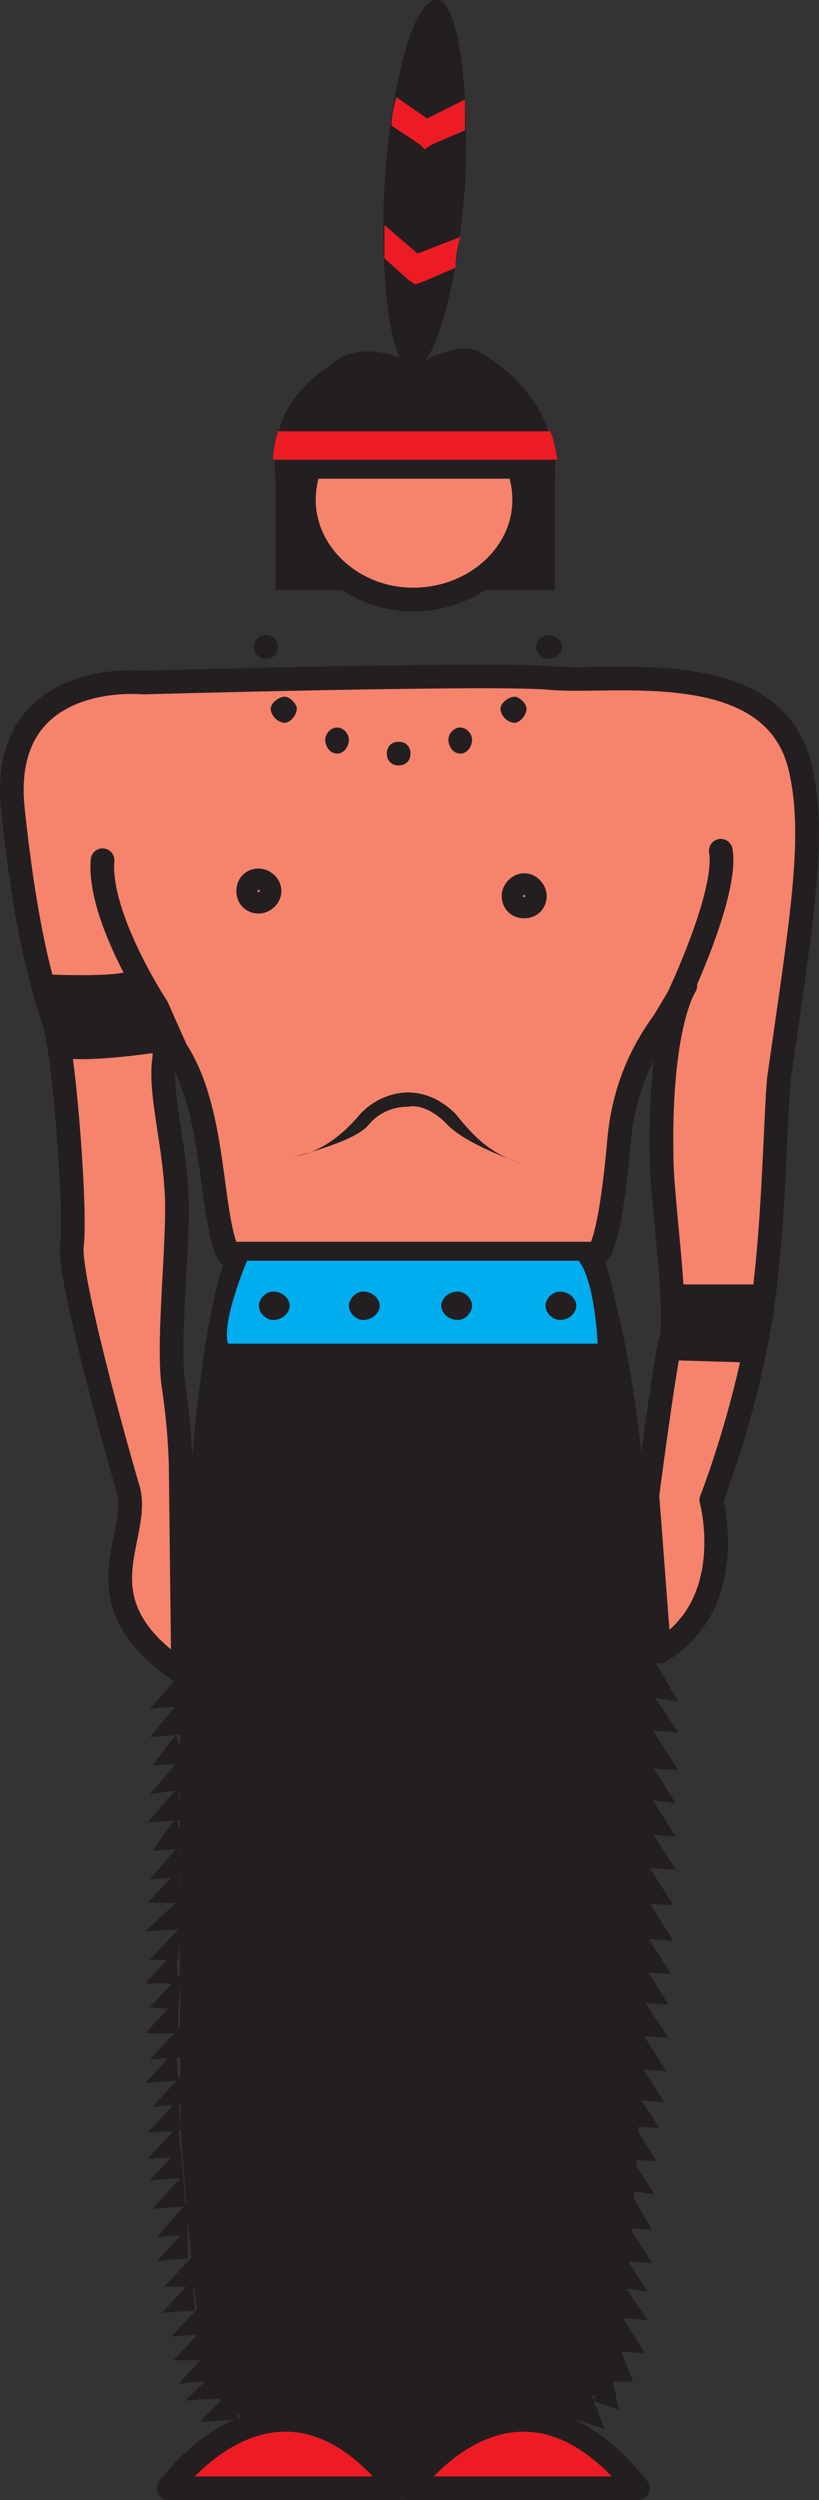 <svg xmlns="http://www.w3.org/2000/svg" width="259.31" height="791.25"><rect width="100%" height="100%" fill="#333333" stroke="none"/><path fill="#231f20" fill-rule="evenodd" d="M71.469 398.25s-12 24.75-14.25 137.25c-.75 28.5 0 138.75 0 138.75s5.25 78 10.5 83.25c3.75 3.75 27.75 26.25 60 25.5 18.75-.75 46.5-16.5 63.75-27 10.5-6 17.25-205.5 15-245.25-2.25-63.75-9-89.25-15-112.5h-120"/><path fill="#f6836c" fill-rule="evenodd" d="M210.219 323.25c-6 8.25-12.75 20.25-14.25 38.25-3 33.75-6.75 35.25-6.75 35.25h-117c-6-13.5-3.75-45-16.5-64.5l-6-13.5c.75 5.25 3 7.5 2.25 16.5-1.5 9.75 3 26.25 3.75 39.75 1.5 13.5-3 49.5-.75 63.75 2.25 15 2.25 26.25 2.25 26.25l.75 64.5c-33.75-22.5-13.5-42-17.25-57.75-4.5-15-18.75-66.75-18-77.25 1.5-9.75-2.25-59.25-5.25-69.75-3-9.75-9-26.25-13.5-69.75-3.75-43.5 41.25-39 41.25-39s108.75-3 128.25-1.5c19.5 2.25 72.75-8.25 80.25 30 4.5 21 0 47.25-6.75 94.5-1.5 6.75-1.5 53.25-6.75 81.75-5.25 29.25-15 54-15 54s9 33-16.5 48l-3.75-49.5s5.25-40.5 7.5-49.5c2.25-9.75-3-44.25-3-57.75-.75-42 7.5-54 7.5-54l-6.75 11.25"/><path fill="none" stroke="#231f20" stroke-linecap="round" stroke-linejoin="round" stroke-miterlimit="10" stroke-width="7.5" d="M210.219 323.25c-6 8.25-12.75 20.25-14.25 38.25-3 33.75-6.75 35.25-6.75 35.25h-117c-6-13.5-3.75-45-16.5-64.5l-6-13.5c.75 5.25 3 7.5 2.25 16.5-1.5 9.75 3 26.25 3.75 39.75 1.5 13.5-3 49.5-.75 63.75 2.25 15 2.25 26.25 2.25 26.25l.75 64.5c-33.75-22.5-13.5-42-17.25-57.75-4.5-15-18.75-66.75-18-77.25 1.5-9.75-2.25-59.25-5.25-69.75-3-9.75-9-26.25-13.5-69.75-3.75-43.5 41.25-39 41.25-39s108.75-3 128.25-1.5c19.5 2.25 72.75-8.25 80.25 30 4.5 21 0 47.25-6.75 94.5-1.5 6.75-1.5 53.25-6.75 81.75-5.25 29.25-15 54-15 54s9 33-16.5 48l-3.75-49.5s5.25-40.5 7.5-49.5c2.25-9.75-3-44.25-3-57.75-.75-42 7.5-54 7.5-54zm0 0"/><path fill="#231f20" fill-rule="evenodd" d="M175.719 186.75V144h-88.5v42.75h88.5"/><path fill="#f6836c" fill-rule="evenodd" d="M130.719 189.75c19.5 0 35.25-14.25 35.25-31.5 0-18-15.75-32.25-35.25-32.25-18.75 0-34.5 14.25-34.5 32.25 0 17.25 15.75 31.5 34.5 31.5"/><path fill="none" stroke="#231f20" stroke-linecap="round" stroke-linejoin="round" stroke-miterlimit="10" stroke-width="7.5" d="M130.719 189.75c19.5 0 35.25-14.25 35.25-31.5 0-18-15.75-32.25-35.25-32.25-18.75 0-34.5 14.25-34.5 32.25 0 17.25 15.75 31.5 34.5 31.5zm0 0"/><path fill="#231f20" fill-rule="evenodd" d="M175.719 151.5c.75-18.75-9.75-31.5-23.25-39.75-6-3.75-15.75.75-21.75 4.5-3-4.5-17.25-7.5-24-2.25-12 8.25-21 16.5-19.5 37.5h88.5"/><path fill="none" stroke="#231f20" stroke-linecap="round" stroke-linejoin="round" stroke-miterlimit="10" stroke-width="6.75" d="M81.969 285.75c1.5 0 3.75-1.5 3.75-3.75s-2.25-3.75-3.75-3.75c-2.25 0-3.75 1.5-3.75 3.75s1.5 3.75 3.75 3.75zm84 1.5c2.25 0 3.75-1.5 3.75-3.75 0-1.5-1.5-3.75-3.75-3.75s-3.75 2.25-3.75 3.75c0 2.25 1.5 3.75 3.75 3.75zm0 0"/><path fill="#fff" fill-rule="evenodd" stroke="#231f20" stroke-linecap="round" stroke-linejoin="round" stroke-miterlimit="10" stroke-width="7.5" d="M49.719 318.75s-18.75-28.5-17.25-46.5m182.25 43.5s15.75-33 13.5-46.5"/><path fill="#f6836c" fill-rule="evenodd" d="M93.969 368.25c9-2.25 15.75-7.5 21-13.5 7.5-9 19.5-9.75 27.75-.75 6 7.5 12 13.5 21.75 16.5l-70.5-2.25"/><path fill="#231f20" fill-rule="evenodd" d="M116.469 356.25c3-3.75 7.5-6 12.75-6 3.75-.75 8.25 1.5 12 5.25 6 6.75 24 12.75 24 12.75-9.75-3-15-8.25-21-15.75-4.5-4.5-9.75-6.75-15-6.75-6 0-12 3-15.75 7.5-4.5 5.25-11.25 11.25-20.25 12.75 0 0 18.75-4.5 23.25-9.75m57-147.75c2.25 0 4.5-1.5 4.5-3.75s-2.25-3.75-4.5-3.75c-1.5 0-3.75 1.5-3.75 3.75s2.25 3.75 3.75 3.75m-10.5 20.25c1.5 0 3.75-2.25 3.75-4.5 0-1.5-2.25-3.75-3.75-3.75-2.25 0-4.5 2.25-4.5 3.75 0 2.25 2.25 4.5 4.5 4.5m-17.25 9.75c2.25 0 3.75-2.25 3.75-4.5 0-1.5-1.5-3.75-3.75-3.75s-3.75 2.25-3.75 3.75c0 2.25 1.5 4.5 3.75 4.5m-19.5 3.75c2.25 0 3.75-1.5 3.75-3.75s-1.5-3.75-3.75-3.75-3.75 1.5-3.75 3.75 1.5 3.75 3.75 3.75m-19.5-3.75c2.25 0 3.75-2.25 3.75-4.5 0-1.5-1.5-3.75-3.75-3.75s-3.75 2.25-3.75 3.75c0 2.25 1.5 4.5 3.75 4.5m-16.5-9.75c1.5 0 3.75-2.25 3.75-4.5 0-1.5-2.25-3.75-3.75-3.75-2.25 0-4.5 2.25-4.5 3.75 0 2.25 2.25 4.5 4.5 4.5m-6-20.25c2.25 0 3.75-1.5 3.75-3.75s-1.5-3.75-3.75-3.75-3.75 1.5-3.75 3.75 1.5 3.75 3.75 3.75m-72 99.75s26.25 1.5 30-1.5l9.75 16.5-1.5 9.75s-24.75 3.75-31.5 1.5l-6.75-26.25m203.25 98.25c0 7.5.75 14.25 0 18-.75 1.5-1.5 3-2.25 6l24.75.75c.75-3 1.5-6.75 2.25-10.5.75-4.5 1.5-9 1.5-14.25h-26.25M130.719 117c-6.75 0-10.5-26.25-9-58.5 2.25-32.25 9-58.5 16.5-58.5 6.75 0 10.5 26.25 9 58.5-2.25 32.25-9.75 58.5-16.5 58.5"/><path fill="#231f20" fill-rule="evenodd" d="M130.719 117c-6.75 0-10.5-26.25-9-58.5 2.25-32.25 9-58.5 16.5-58.5 6.75 0 10.5 26.25 9 58.5-2.25 32.25-9.75 58.5-16.5 58.5"/><path fill="#ed1c24" fill-rule="evenodd" d="m147.219 31.5-12 6-9.75-6.75c-.75 3-1.5 6-1.5 9l9 6 1.5 1.5 2.25-1.5 10.5-4.5V31.5m-15 48.75-10.5-9v10.5l7.5 6.75 2.25 1.5 2.25-.75 10.5-4.5c0-3.75.75-6.75 1.5-9.75l-13.5 5.25"/><path fill="#231f20" fill-rule="evenodd" d="M66.219 711.75V708c0-.75-.75-1.5-1.5-1.5-1.5 0-2.25.75-2.25 1.5v3.75c0 .75.75 2.25 2.25 2.25.75 0 1.5-1.5 1.5-2.25"/><path fill="#ed1c24" fill-rule="evenodd" d="M53.469 787.5s34.5-48.75 72.75 0h-72.75"/><path fill="none" stroke="#231f20" stroke-linecap="round" stroke-linejoin="round" stroke-miterlimit="10" stroke-width="7.5" d="M53.469 787.5s34.5-48.75 72.75 0zm0 0"/><path fill="#ed1c24" fill-rule="evenodd" d="M129.219 787.5s33.75-48.75 72.75 0h-72.75"/><path fill="none" stroke="#231f20" stroke-linecap="round" stroke-linejoin="round" stroke-miterlimit="10" stroke-width="7.5" d="M129.219 787.5s33.75-48.75 72.75 0zm0 0"/><path fill="#231f20" fill-rule="evenodd" d="m57.969 529.5-5.25 9.75 7.5-.75zm0 0"/><path fill="#231f20" fill-rule="evenodd" d="m58.719 528-11.25 12.75 10.5-.75zm0 0"/><path fill="#231f20" fill-rule="evenodd" d="m57.969 537-10.5 12.75 10.5-.75zm0 0"/><path fill="#231f20" fill-rule="evenodd" d="m55.719 549-7.5 9.75 10.5-.75zm0 0"/><path fill="#231f20" fill-rule="evenodd" d="m57.219 556.5-9.75 11.25 12-1.5zm0 0"/><path fill="#231f20" fill-rule="evenodd" d="m56.469 565.5-9.75 11.25 10.5-.75zm0 0"/><path fill="#231f20" fill-rule="evenodd" d="m55.719 575.25-7.5 10.5 10.5-.75zm0 0"/><path fill="#231f20" fill-rule="evenodd" d="m56.469 584.25-9 10.5 10.5-.75zm0 0"/><path fill="#231f20" fill-rule="evenodd" d="m56.469 591.75-9.75 10.5h10.5zm0 0"/><path fill="#231f20" fill-rule="evenodd" d="m57.219 600.75-11.25 10.5 12-.75zm0 0"/><path fill="#231f20" fill-rule="evenodd" d="m57.219 609.75-9.75 10.5h9zm0 0"/><path fill="#231f20" fill-rule="evenodd" d="m55.719 617.25-9.75 10.5h10.5zm0 0"/><path fill="#231f20" fill-rule="evenodd" d="m57.219 624.75-9.75 10.5 9 .75zm0 0"/><path fill="#231f20" fill-rule="evenodd" d="m56.469 632.25-10.5 11.25h10.5zm0 0"/><path fill="#231f20" fill-rule="evenodd" d="m57.219 641.25-9.75 10.5 10.5-.75zm0 0"/><path fill="#231f20" fill-rule="evenodd" d="m55.719 648.75-9.75 10.5 10.5-.75zm0 0"/><path fill="#231f20" fill-rule="evenodd" d="m57.969 656.25-9.75 10.5 10.5-.75zm0 0"/><path fill="#231f20" fill-rule="evenodd" d="m56.469 664.5-9.75 10.5 10.5-.75zm0 0"/><path fill="#231f20" fill-rule="evenodd" d="m56.469 672.75-9.75 10.5 10.5-.75zm0 0"/><path fill="#231f20" fill-rule="evenodd" d="m57.219 679.5-9.75 10.5 10.5-.75zm0 0"/><path fill="#231f20" fill-rule="evenodd" d="m57.969 688.5-9.75 10.5 10.5-.75zm0 0"/><path fill="#231f20" fill-rule="evenodd" d="M59.469 696.75 49.719 708l9.75-.75zm0 0"/><path fill="#231f20" fill-rule="evenodd" d="m59.469 705-9.75 10.5 9.75-.75zm2.25 8.25-9.75 10.5h10.5zm0 0"/><path fill="#231f20" fill-rule="evenodd" d="m60.969 721.5-9.75 10.5 10.5-.75zm3 7.5-9.75 10.5 10.5-.75zm0 0"/><path fill="#231f20" fill-rule="evenodd" d="m64.719 736.5-9.75 10.5h10.5zm0 0"/><path fill="#231f20" fill-rule="evenodd" d="m64.719 745.5-8.25 9 13.5-1.5zm0 0"/><path fill="#231f20" fill-rule="evenodd" d="m66.969 751.5-8.25 8.25 12.75-.75zm0 0"/><path fill="#231f20" fill-rule="evenodd" d="m71.469 758.25-8.25 8.25 12.75-.75zm114.75-3-9 9 14.25 4.5zm0 0"/><path fill="#231f20" fill-rule="evenodd" d="m192.969 748.5-5.25 11.25 8.25 3zm0 0"/><path fill="#231f20" fill-rule="evenodd" d="m195.969 742.5-6 11.25h10.5zm0 0"/><path fill="#231f20" fill-rule="evenodd" d="m195.219 730.5-1.5 13.5 10.5.75zm0 0"/><path fill="#231f20" fill-rule="evenodd" d="m195.969 720.75-1.5 12.75 10.5.75zm0 0"/><path fill="#231f20" fill-rule="evenodd" d="m195.969 711-1.5 12.75 10.5 1.5zm0 0"/><path fill="#231f20" fill-rule="evenodd" d="m197.469 702-1.5 13.5 10.5.75zm0 0"/><path fill="#231f20" fill-rule="evenodd" d="m198.219 691.5-1.5 13.5 9.75.75zm0 0"/><path fill="#231f20" fill-rule="evenodd" d="m198.219 680.25-.75 12.75 9.75 1.5zm0 0"/><path fill="#231f20" fill-rule="evenodd" d="m198.969 669.75-1.5 13.5 10.5.75zm0 0"/><path fill="#231f20" fill-rule="evenodd" d="m199.719 659.25-1.5 13.5 10.5.75zm0 0"/><path fill="#231f20" fill-rule="evenodd" d="m201.219 651-1.5 13.5 10.5.75zm0 0"/><path fill="#231f20" fill-rule="evenodd" d="m201.969 641.25-1.5 13.5 10.5.75zm0 0"/><path fill="#231f20" fill-rule="evenodd" d="m202.719 631.5-1.5 12.75 10.5.75zm0 0"/><path fill="#231f20" fill-rule="evenodd" d="m202.719 620.25-1.5 13.5 10.5.75zm0 0"/><path fill="#231f20" fill-rule="evenodd" d="m203.469 610.5-1.5 13.5 10.5.75zm0 0"/><path fill="#231f20" fill-rule="evenodd" d="m204.219 600-1.5 13.5 10.5.75zm0 0"/><path fill="#231f20" fill-rule="evenodd" d="m204.219 588.75-1.5 13.5 10.5.75zm0 0"/><path fill="#231f20" fill-rule="evenodd" d="m204.969 577.5-1.5 13.5 10.5.75zm0 0"/><path fill="#231f20" fill-rule="evenodd" d="m204.969 567-1.5 13.5 10.5.75zm0 0"/><path fill="#231f20" fill-rule="evenodd" d="m204.969 556.5-1.5 12.75 10.5 1.5zm0 0"/><path fill="#231f20" fill-rule="evenodd" d="m205.719 546-1.5 13.5 10.5.75zm0 0"/><path fill="#231f20" fill-rule="evenodd" d="m205.719 534.75-1.5 12.75 10.5.75zm0 0"/><path fill="#231f20" fill-rule="evenodd" d="m206.469 524.25-1.5 12.75 9.75 1.5zm-146.25 12-4.5 9.75h7.5zm0 0"/><path fill="#00adef" fill-rule="evenodd" d="M78.219 399s-8.25 19.5-6 26.25h117s-.75-19.5-6-26.25h-105"/><path fill="#231f20" fill-rule="evenodd" d="M86.469 417.75c3 0 5.25-2.25 5.25-4.5s-2.25-4.5-5.25-4.5c-2.25 0-4.5 2.25-4.5 4.5s2.25 4.5 4.5 4.5m28.5 0c3 0 5.25-2.25 5.25-4.5s-2.25-4.5-5.25-4.5c-2.25 0-4.5 2.25-4.5 4.5s2.25 4.5 4.5 4.5m30 0c2.25 0 4.5-2.25 4.5-4.5s-2.25-4.5-4.5-4.5c-3 0-5.25 2.25-5.25 4.5s2.25 4.5 5.25 4.5m32.25 0c3 0 5.25-2.25 5.25-4.5s-2.25-4.5-5.25-4.5c-2.25 0-4.5 2.25-4.5 4.5s2.25 4.5 4.5 4.5"/><path fill="#ed1c24" fill-rule="evenodd" d="M174.219 136.5h-86.25c-.75 3-1.5 6-1.5 9h90c-.75-3.75-.75-5.25-2.25-9"/></svg>
